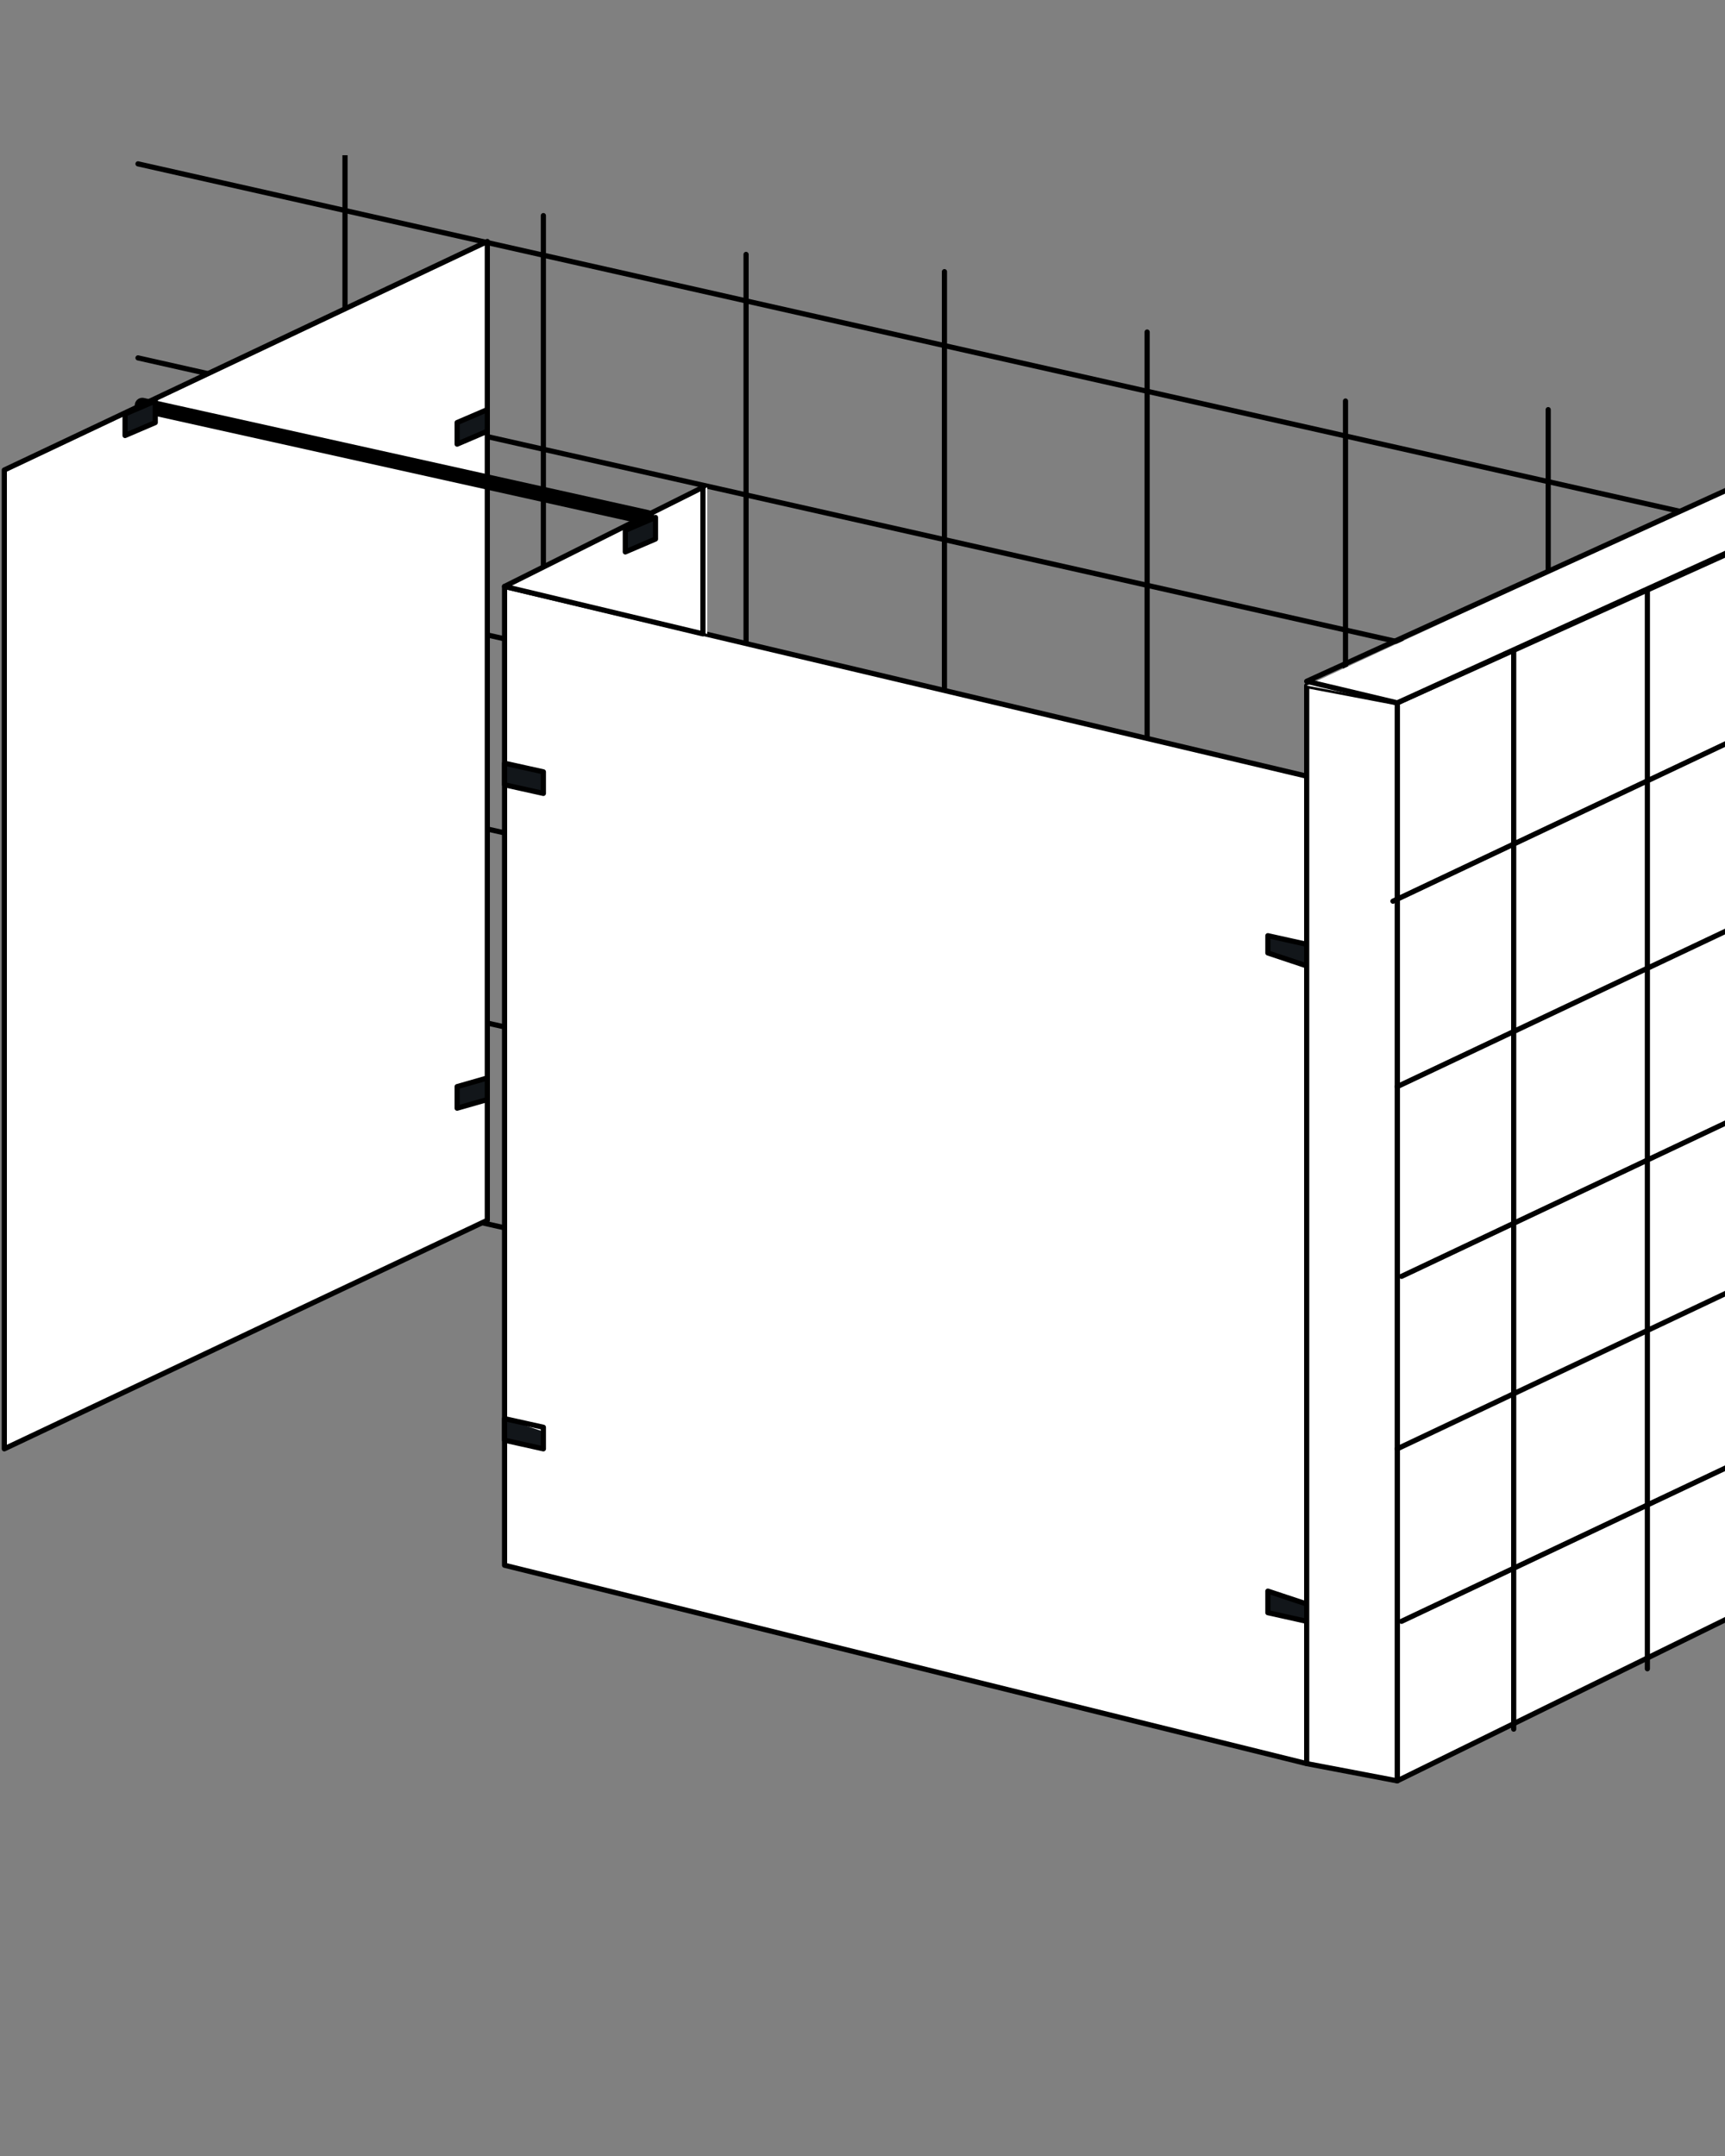 <svg id="Layer_1" data-name="Layer 1" xmlns="http://www.w3.org/2000/svg" xmlns:xlink="http://www.w3.org/1999/xlink" viewBox="0 0 40 50"><rect x="0" y="0" width="40" height="50" fill="#808080" stroke="none"/><defs><style>.cls-1,.cls-3,.cls-8{fill:none;}.cls-2{clip-path:url(#clip-path);}.cls-3,.cls-8{stroke:#000;stroke-linecap:round;stroke-linejoin:round;}.cls-3{stroke-width:0.12px;}.cls-4,.cls-5{fill:#fff;}.cls-5{fill-rule:evenodd;}.cls-6{clip-path:url(#clip-path-3);}.cls-7{fill:#12161a;}.cls-8{stroke-width:0.35px;}</style><clipPath id="clip-path"><rect class="cls-1" y="3.6" width="40" height="37.8"/></clipPath><clipPath id="clip-path-3"><rect class="cls-1" y="1.7" width="40" height="43.64"/></clipPath></defs><title>ausf_</title><g class="cls-2"><path class="cls-3" d="M8,27.7V3.6M3.2,12.9,48.9,23.2M3.2,17.4,48.9,27.7M3.2,21.9,48.9,32.2M12.6,28.2V5M3.2,8.3,48.9,18.6m-45.5,8L49,36.9"/></g><polygon class="cls-4" points="0.1 10.9 0.1 33.6 11.3 28.3 11.3 5.6 0.1 10.9"/><g class="cls-2"><path class="cls-3" d="M17.3,29.5V5.9m4.6,24.5V6.3m4.7,25V7.7m4.6,25.2V9.3M.1,10.9,11.3,5.6V28.3L.1,33.6Z"/></g><polygon class="cls-5" points="30.3 18 11.7 13.6 11.7 36.3 30.3 40.9 30.3 18"/><polygon class="cls-3" points="30.3 18 11.7 13.6 11.7 36.3 30.3 40.9 30.3 18"/><polygon class="cls-5" points="11.7 13.6 16.4 11.3 16.4 14.7 11.7 13.6"/><g class="cls-6"><path class="cls-3" d="M35.9,34.1V9.5M40.5,35V10.9m4.6,25.2V11.8M11.7,13.6l4.6-2.3v3.4Z"/></g><polygon class="cls-7" points="29.4 22.1 30.3 22.4 30.3 21.9 29.4 21.7 29.4 22.1"/><polygon class="cls-3" points="29.4 21.7 29.4 22.1 30.3 22.4 30.3 21.9 29.4 21.7"/><polygon class="cls-7" points="29.4 37.4 30.3 37.6 30.3 37.2 29.4 36.9 29.4 37.4"/><polygon class="cls-3" points="29.4 36.9 29.4 37.4 30.3 37.6 30.3 37.2 29.4 36.9"/><polygon class="cls-7" points="11.7 18.2 12.6 18.4 12.6 17.9 11.7 17.7 11.7 18.2"/><polygon class="cls-3" points="11.7 17.7 11.7 18.2 12.6 18.4 12.6 17.9 11.7 17.7"/><polygon class="cls-7" points="11.7 33.4 12.6 33.6 12.6 33.2 11.7 32.9 11.7 33.4"/><g class="cls-2"><path class="cls-3" d="M3.2,3.8,48.9,14.1M11.7,32.9v.5l.9.2v-.5Z"/></g><polygon class="cls-4" points="32.4 16.3 32.4 41.3 40 37.6 40 12.9 32.4 16.3"/><g class="cls-2"><polygon class="cls-3" points="43.7 11.2 43.8 35.7 32.4 41.3 32.4 16.3 43.7 11.2"/></g><polygon class="cls-5" points="32.4 41.3 30.3 40.9 30.3 15.9 32.4 16.3 32.4 41.3"/><polygon class="cls-3" points="32.4 41.3 30.3 40.9 30.3 15.9 32.4 16.3 32.4 41.3"/><polygon class="cls-4" points="30.3 15.9 32.4 16.3 40 12.8 40 11.4 30.3 15.9"/><g class="cls-6"><path class="cls-3" d="M32.5,37.6l11.2-5.3M32.4,33.6l11.2-5.3M32.5,29.6l11.2-5.3m-11.3.9,11.2-5.3m-11.3,1,11.2-5.3M41,37.3V12.4M38.2,38.7v-25M35.1,40.1v-25m6.4-4.4,2.1.5L32.4,16.3l-2.1-.5Z"/></g><line class="cls-8" x1="3.3" y1="9.4" x2="15" y2="12"/><polygon class="cls-7" points="14.5 12.3 14.5 12.8 15.2 12.5 15.2 12 14.5 12.3"/><polygon class="cls-3" points="14.5 12.8 15.2 12.5 15.2 12 14.5 12.3 14.5 12.8"/><polygon class="cls-7" points="2.9 9.6 2.9 10.1 3.6 9.8 3.6 9.3 2.9 9.6"/><polygon class="cls-3" points="2.9 10.1 3.6 9.8 3.6 9.3 2.9 9.6 2.9 10.1"/><polygon class="cls-7" points="10.6 9.8 10.6 10.3 11.3 10 11.3 9.5 10.6 9.8"/><polygon class="cls-3" points="10.6 10.3 11.3 10 11.3 9.5 10.6 9.8 10.6 10.3"/><polygon class="cls-7" points="10.6 25.2 10.6 25.7 11.3 25.5 11.3 25 10.6 25.2"/><polygon class="cls-3" points="10.6 25.7 11.3 25.5 11.3 25 10.6 25.2 10.6 25.7"/></svg>